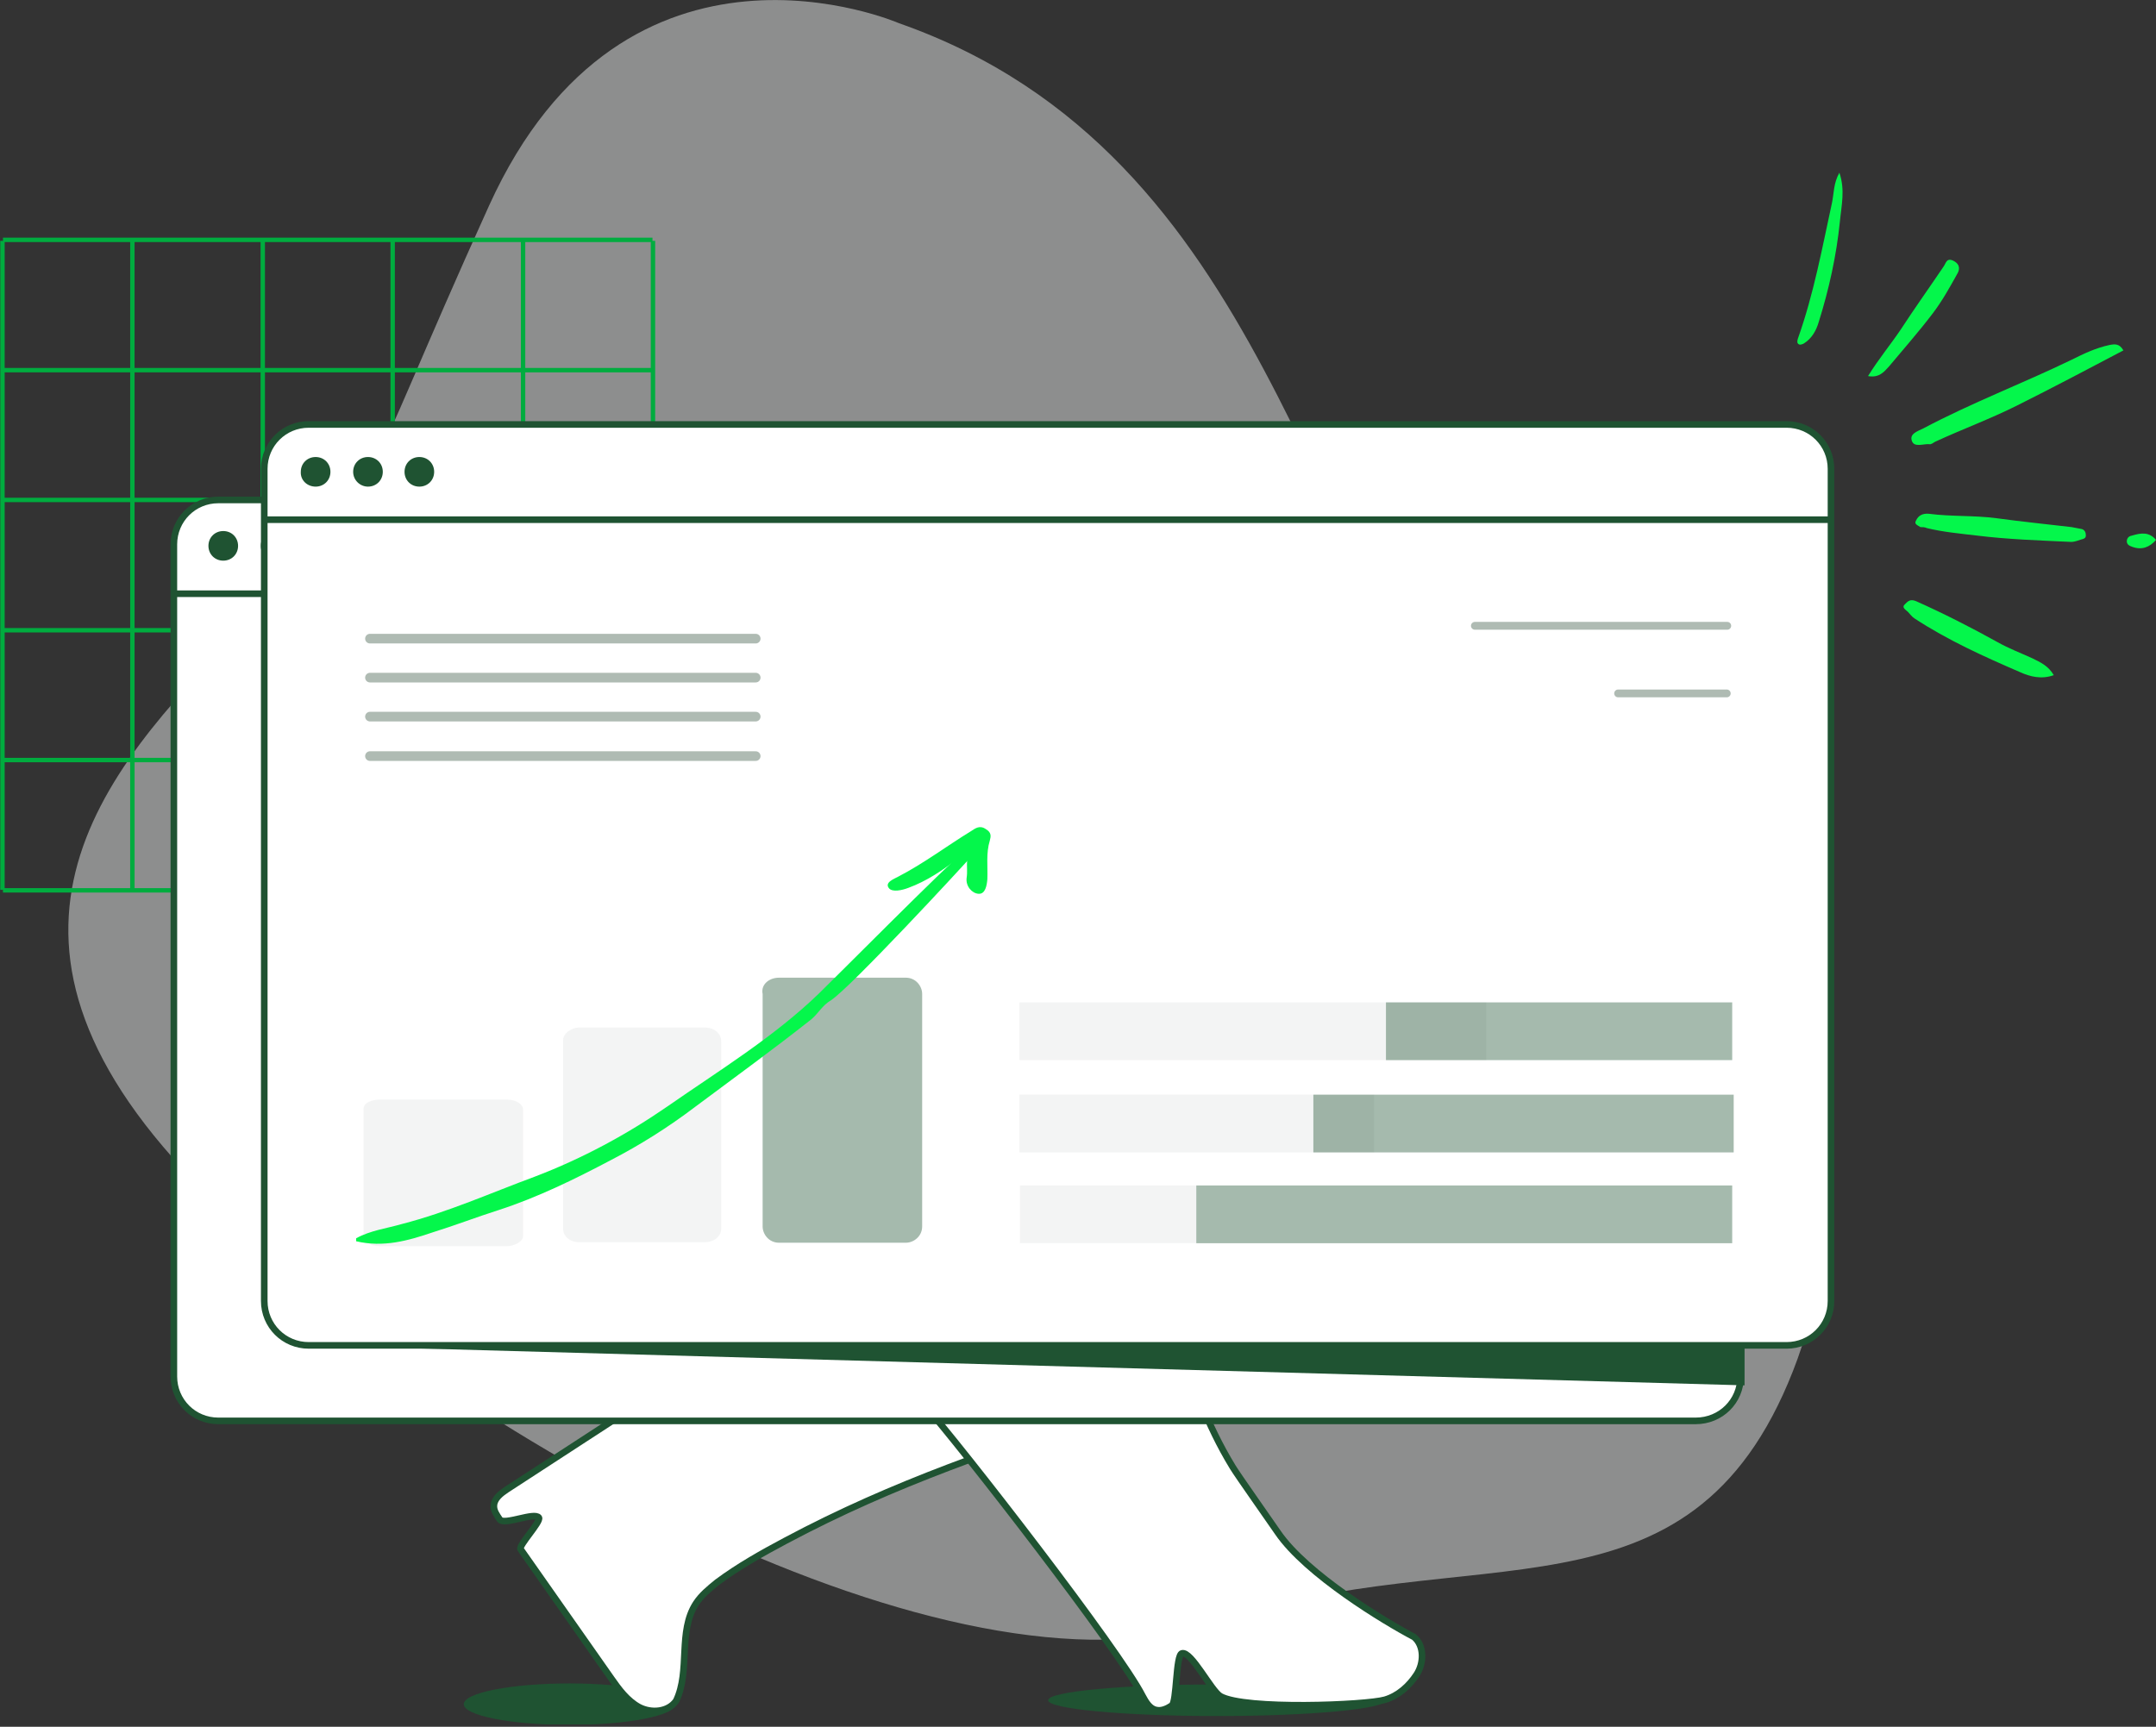 <svg width="553" height="443" viewBox="0 0 553 443" fill="none" xmlns="http://www.w3.org/2000/svg">
<rect x="0" y="0" width="553" height="443" fill="#333333" stroke="none"/>
<g clip-path="url(#clip0_2132_6838)">
<path opacity="0.5" d="M230.575 5.951C230.575 5.951 160.516 -24.564 125.423 52.799C90.33 130.162 98.691 124.844 61.825 161.816C25.084 198.789 -11.655 241.838 52.703 305.907C117.061 369.975 244.638 438.855 311.15 416.317C377.662 393.779 433.278 419.482 459.883 351.742C486.741 283.875 425.93 239.179 380.195 192.964C334.207 146.876 326.606 39.631 230.575 5.951Z" fill="#E9EBEA"/>
<path d="M0.633 228.291V61.79" stroke="#00AC3F" stroke-width="1.129" stroke-miterlimit="10"/>
<path d="M33.953 228.291V61.79" stroke="#00AC3F" stroke-width="1.129" stroke-miterlimit="10"/>
<path d="M67.399 228.291V61.79" stroke="#00AC3F" stroke-width="1.129" stroke-miterlimit="10"/>
<path d="M100.718 228.291V61.79" stroke="#00AC3F" stroke-width="1.129" stroke-miterlimit="10"/>
<path d="M134.164 228.291V61.79" stroke="#00AC3F" stroke-width="1.129" stroke-miterlimit="10"/>
<path d="M167.484 228.291V61.79" stroke="#00AC3F" stroke-width="1.129" stroke-miterlimit="10"/>
<path d="M167.357 228.417H0.76" stroke="#00AC3F" stroke-width="1.129" stroke-miterlimit="10"/>
<path d="M167.357 194.99H0.76" stroke="#00AC3F" stroke-width="1.129" stroke-miterlimit="10"/>
<path d="M167.357 161.69H0.76" stroke="#00AC3F" stroke-width="1.129" stroke-miterlimit="10"/>
<path d="M167.357 128.263H0.76" stroke="#00AC3F" stroke-width="1.129" stroke-miterlimit="10"/>
<path d="M167.357 94.963H0.76" stroke="#00AC3F" stroke-width="1.129" stroke-miterlimit="10"/>
<path d="M167.357 61.536H0.76" stroke="#00AC3F" stroke-width="1.129" stroke-miterlimit="10"/>
<path d="M146.073 442.527C161.046 442.527 173.185 440.146 173.185 437.209C173.185 434.272 161.046 431.891 146.073 431.891C131.1 431.891 118.961 434.272 118.961 437.209C118.961 440.146 131.1 442.527 146.073 442.527Z" fill="#1F5332"/>
<path d="M312.163 440.248C336.092 440.248 355.491 438.434 355.491 436.196C355.491 433.959 336.092 432.145 312.163 432.145C288.234 432.145 268.835 433.959 268.835 436.196C268.835 438.434 288.234 440.248 312.163 440.248Z" fill="#1F5332"/>
<path d="M162.289 361.112C151.521 368.076 140.752 375.167 129.983 382.131C128.463 383.144 126.816 384.41 126.69 386.182C126.563 387.575 127.45 388.715 128.21 389.854C129.35 391.374 137.078 387.828 138.218 389.348C138.852 390.361 132.897 396.565 133.531 397.451C141.259 408.467 148.987 419.483 156.715 430.498C158.742 433.411 160.896 436.323 163.936 437.969C167.104 439.615 171.411 439.235 173.438 436.323C177.112 428.599 173.818 418.596 178.506 411.379C179.899 409.227 181.926 407.581 183.953 405.935C189.401 401.883 195.482 398.464 201.436 395.299C229.688 380.231 256.166 371.621 286.572 361.366" fill="white"/>
<path d="M162.289 361.112C151.521 368.076 140.752 375.167 129.983 382.131C128.463 383.144 126.816 384.41 126.69 386.182C126.563 387.575 127.45 388.715 128.21 389.854C129.35 391.374 137.078 387.828 138.218 389.348C138.852 390.361 132.897 396.565 133.531 397.451C141.259 408.467 148.987 419.483 156.715 430.498C158.742 433.411 160.896 436.323 163.936 437.969C167.104 439.615 171.411 439.235 173.438 436.323C177.112 428.599 173.818 418.596 178.506 411.379C179.899 409.227 181.926 407.581 183.953 405.935C189.401 401.883 195.482 398.464 201.436 395.299C229.688 380.231 256.166 371.621 286.572 361.366" stroke="#1F5332" stroke-width="1.693" stroke-miterlimit="10"/>
<path d="M236.403 359.593C246.791 371.368 287.205 423.534 293.033 435.056C293.92 436.702 294.933 438.475 296.707 438.728C297.974 438.982 299.367 438.348 300.508 437.589C301.901 436.829 301.521 424.547 303.168 424.167C305.575 423.534 310.643 433.79 313.05 435.183C319.384 438.728 350.423 437.462 355.238 436.069C358.658 435.056 361.445 432.524 363.346 429.612C365.246 426.7 365.373 422.268 362.712 419.989C355.238 416.064 335.094 403.909 327.746 393.146C325.592 389.981 317.611 378.712 316.217 376.433C312.67 370.608 310.389 365.67 307.729 359.339" fill="white"/>
<path d="M236.403 359.593C246.791 371.368 287.205 423.534 293.033 435.056C293.92 436.702 294.933 438.475 296.707 438.728C297.974 438.982 299.367 438.348 300.508 437.589C301.901 436.829 301.521 424.547 303.168 424.167C305.575 423.534 310.643 433.79 313.05 435.183C319.384 438.728 350.423 437.462 355.238 436.069C358.658 435.056 361.445 432.524 363.346 429.612C365.246 426.7 365.373 422.268 362.712 419.989C355.238 416.064 335.094 403.909 327.746 393.146C325.592 389.981 317.611 378.712 316.217 376.433C312.67 370.608 310.389 365.67 307.729 359.339" stroke="#1F5332" stroke-width="1.693" stroke-miterlimit="10"/>
<path d="M434.925 364.531H55.997C49.662 364.531 44.595 359.466 44.595 353.135V139.659C44.595 133.328 49.662 128.263 55.997 128.263H435.052C441.386 128.263 446.454 133.328 446.454 139.659V353.135C446.454 359.466 441.386 364.531 434.925 364.531Z" fill="white" stroke="#1F5332" stroke-width="1.693" stroke-miterlimit="10"/>
<path d="M44.468 152.32H446.327" stroke="#1F5332" stroke-width="1.693" stroke-miterlimit="10"/>
<path d="M57.264 143.837C59.417 143.837 61.064 142.191 61.064 140.038C61.064 137.886 59.417 136.24 57.264 136.24C55.11 136.24 53.463 137.886 53.463 140.038C53.463 142.191 55.11 143.837 57.264 143.837Z" fill="#1F5332"/>
<path d="M70.693 143.837C72.847 143.837 74.493 142.191 74.493 140.038C74.493 137.886 72.847 136.24 70.693 136.24C68.539 136.24 66.892 137.886 66.892 140.038C66.892 142.191 68.666 143.837 70.693 143.837Z" fill="#1F5332"/>
<path d="M72.466 164.602C74.62 164.602 76.267 162.956 76.267 160.804C76.267 158.651 74.62 157.005 72.466 157.005C70.313 157.005 68.666 158.651 68.666 160.804C68.666 162.956 70.313 164.602 72.466 164.602Z" fill="#1F5332"/>
<path d="M458.236 345.158H79.181C72.847 345.158 67.779 340.093 67.779 333.763V120.286C67.779 113.955 72.847 108.891 79.181 108.891H458.236C464.571 108.891 469.638 113.955 469.638 120.286V333.763C469.638 340.093 464.571 345.158 458.236 345.158Z" fill="white" stroke="#1F5332" stroke-width="1.693" stroke-miterlimit="10"/>
<path d="M67.779 133.328H469.638" stroke="#1F5332" stroke-width="1.693" stroke-miterlimit="10"/>
<path d="M80.955 124.845C83.108 124.845 84.755 123.199 84.755 121.046C84.755 118.894 83.108 117.248 80.955 117.248C78.801 117.248 77.154 118.894 77.154 121.046C77.027 123.199 78.801 124.845 80.955 124.845Z" fill="#1F5332"/>
<path d="M94.384 124.845C96.537 124.845 98.184 123.199 98.184 121.046C98.184 118.894 96.537 117.248 94.384 117.248C92.23 117.248 90.583 118.894 90.583 121.046C90.583 123.199 92.357 124.845 94.384 124.845Z" fill="#1F5332"/>
<path d="M107.559 124.845C109.713 124.845 111.36 123.199 111.36 121.046C111.36 118.894 109.713 117.248 107.559 117.248C105.406 117.248 103.759 118.894 103.759 121.046C103.759 123.199 105.406 124.845 107.559 124.845Z" fill="#1F5332"/>
<path d="M79.181 345.158L447.468 355.414V345.158H79.181Z" fill="#1F5332"/>
<path opacity="0.5" d="M306.842 304.134H261.614V318.948H306.842V304.134Z" fill="#E9EBEA"/>
<path opacity="0.4" d="M444.3 304.134H306.842V318.948H444.3V304.134Z" fill="#1F5332"/>
<path opacity="0.5" d="M352.45 280.837H261.487V295.651H352.45V280.837Z" fill="#E9EBEA"/>
<path opacity="0.4" d="M444.68 280.837H336.868V295.651H444.68V280.837Z" fill="#1F5332"/>
<path opacity="0.5" d="M381.209 257.16H261.487V271.974H381.209V257.16Z" fill="#E9EBEA"/>
<path opacity="0.4" d="M444.3 257.16H355.491V271.974H444.3V257.16Z" fill="#1F5332"/>
<path d="M94.891 163.843H193.835" stroke="#AFBBB3" stroke-width="2.471" stroke-linecap="round"/>
<path d="M94.891 173.845H193.835" stroke="#AFBBB3" stroke-width="2.471" stroke-linecap="round"/>
<path d="M94.891 183.848H193.835" stroke="#AFBBB3" stroke-width="2.471" stroke-linecap="round"/>
<path d="M94.891 193.977H193.835" stroke="#AFBBB3" stroke-width="2.471" stroke-linecap="round"/>
<path d="M378.295 160.55H443.033" stroke="#AFBBB3" stroke-width="2.001" stroke-linecap="round"/>
<path d="M415.035 177.897H442.907" stroke="#AFBBB3" stroke-width="2.001" stroke-linecap="round"/>
<path opacity="0.5" d="M97.424 282.103H129.984C132.517 282.103 134.164 283.369 134.164 284.635V317.176C134.164 318.442 132.011 319.708 129.984 319.708H97.424C94.891 319.708 93.243 318.442 93.243 317.176V284.635C93.117 282.989 95.271 282.103 97.424 282.103Z" fill="#E9EBEA"/>
<path opacity="0.5" d="M148.607 263.617H180.786C183.32 263.617 184.967 265.263 184.967 267.036V315.277C184.967 317.429 182.813 318.696 180.786 318.696H148.607C146.073 318.696 144.426 317.05 144.426 315.277V267.036C144.299 265.263 146.453 263.617 148.607 263.617Z" fill="#E9EBEA"/>
<path opacity="0.4" d="M199.789 250.829H232.349C234.882 250.829 236.529 252.981 236.529 255.007V314.644C236.529 317.176 234.376 318.822 232.349 318.822H199.789C197.256 318.822 195.609 316.669 195.609 314.644V255.007C195.102 252.601 197.256 250.829 199.789 250.829Z" fill="#1F5332"/>
<path d="M544.639 89.898C535.517 94.709 526.395 99.521 517.274 104.079C510.432 107.498 503.211 110.157 496.37 113.322C495.863 113.575 495.356 114.082 494.85 113.955C493.329 113.829 491.049 114.841 490.415 113.195C489.655 111.296 491.809 110.663 493.329 109.903C505.745 103.319 518.794 98.381 531.336 92.304C534.377 90.784 537.544 89.265 541.091 88.505C542.485 88.252 543.625 88.125 544.639 89.898Z" fill="#04F74B"/>
<path d="M492.569 135.227C491.809 134.72 490.922 134.467 491.429 133.581C492.062 132.188 493.203 131.682 494.723 131.808C500.551 132.568 506.378 132.188 512.079 132.948C518.541 133.834 524.875 134.467 531.336 135.227C532.223 135.354 533.11 135.607 533.997 135.733C534.757 135.987 535.01 136.62 535.01 137.379C535.01 138.139 534.377 138.266 533.87 138.392C532.983 138.646 532.223 139.025 531.209 139.025C523.101 138.646 514.993 138.392 506.885 137.379C502.578 136.873 498.397 136.493 494.216 135.48C493.709 135.227 493.076 135.227 492.569 135.227Z" fill="#04F74B"/>
<path d="M526.775 173.212C523.608 174.352 520.694 173.592 518.16 172.452C508.785 168.401 499.537 164.222 491.049 158.651C490.415 158.271 489.909 157.512 489.402 157.005C488.768 156.372 487.628 155.866 488.642 154.979C489.275 154.346 489.909 153.587 491.429 154.22C498.524 157.385 505.491 160.93 512.333 164.729C515.247 166.375 518.287 167.514 521.328 168.907C523.355 169.92 525.382 170.806 526.775 173.212Z" fill="#04F74B"/>
<path d="M471.792 44.316C473.312 48.748 472.299 52.799 471.919 56.851C471.032 65.588 469.132 74.198 466.471 82.681C465.838 84.833 464.697 86.859 462.67 88.125C462.164 88.379 461.53 88.632 461.15 88.125C460.897 87.872 461.023 87.239 461.15 86.859C465.204 75.464 467.358 63.688 469.892 52.04C470.398 49.634 470.272 46.975 471.792 44.316Z" fill="#04F74B"/>
<path d="M479.14 96.482C481.8 92.177 484.841 88.506 487.501 84.581C491.049 79.136 494.85 73.818 498.524 68.374C499.157 67.487 499.284 65.968 501.184 66.981C502.958 67.994 502.578 69.386 501.944 70.399C500.044 73.818 498.143 77.237 495.736 80.402C492.189 85.087 488.262 89.519 484.461 94.077C483.194 95.469 481.927 96.989 479.14 96.482Z" fill="#04F74B"/>
<path d="M553 138.519C551.353 140.419 549.326 141.178 546.919 140.292C546.159 140.039 545.399 139.659 545.525 138.646C545.652 137.886 546.159 137.506 546.919 137.38C549.073 136.747 551.226 136.367 553 138.519Z" fill="#04F74B"/>
<path d="M250.212 218.542C246.538 222.72 218.033 253.488 213.092 256.653C210.938 257.92 209.925 259.945 208.151 261.465C198.396 269.188 188.261 276.532 178.252 284.003C171.411 289.194 164.19 293.752 156.588 297.677C147.467 302.489 137.965 307.174 127.83 310.466C122.255 312.238 116.681 314.391 110.98 316.163C104.646 318.316 98.311 320.089 91.343 318.442C91.343 318.189 91.343 317.936 91.343 317.683C95.017 315.657 99.198 315.15 103.125 314.011C114.907 310.972 125.929 306.034 137.205 301.856C149.494 297.171 160.896 290.967 171.158 283.876C184.46 274.633 198.523 266.023 210.051 254.881C213.725 251.335 243.117 221.707 247.171 218.542C248.185 218.415 249.198 218.542 250.212 218.542Z" fill="#04F74B"/>
<path d="M246.665 219.174C246.411 219.427 246.158 219.934 245.778 220.187C241.85 223.226 237.796 226.011 232.982 227.784C231.335 228.417 228.928 228.924 228.041 227.911C226.774 226.391 229.308 225.505 230.448 224.872C237.036 221.453 242.864 217.022 249.072 213.223C250.085 212.59 251.225 211.577 252.872 212.717C254.393 213.603 254.139 214.616 253.886 215.629C252.872 218.921 253.379 222.213 253.252 225.505C253.126 227.151 252.746 229.43 250.972 229.303C249.325 229.177 247.678 227.404 247.931 225.252C248.185 223.732 247.932 222.213 248.058 220.694C248.185 219.934 248.312 219.048 246.665 219.174Z" fill="#04F74B"/>
</g>
<defs>
<clipPath id="clip0_2132_6838">
<rect width="553" height="442.4" fill="white"/>
</clipPath>
</defs>
</svg>
